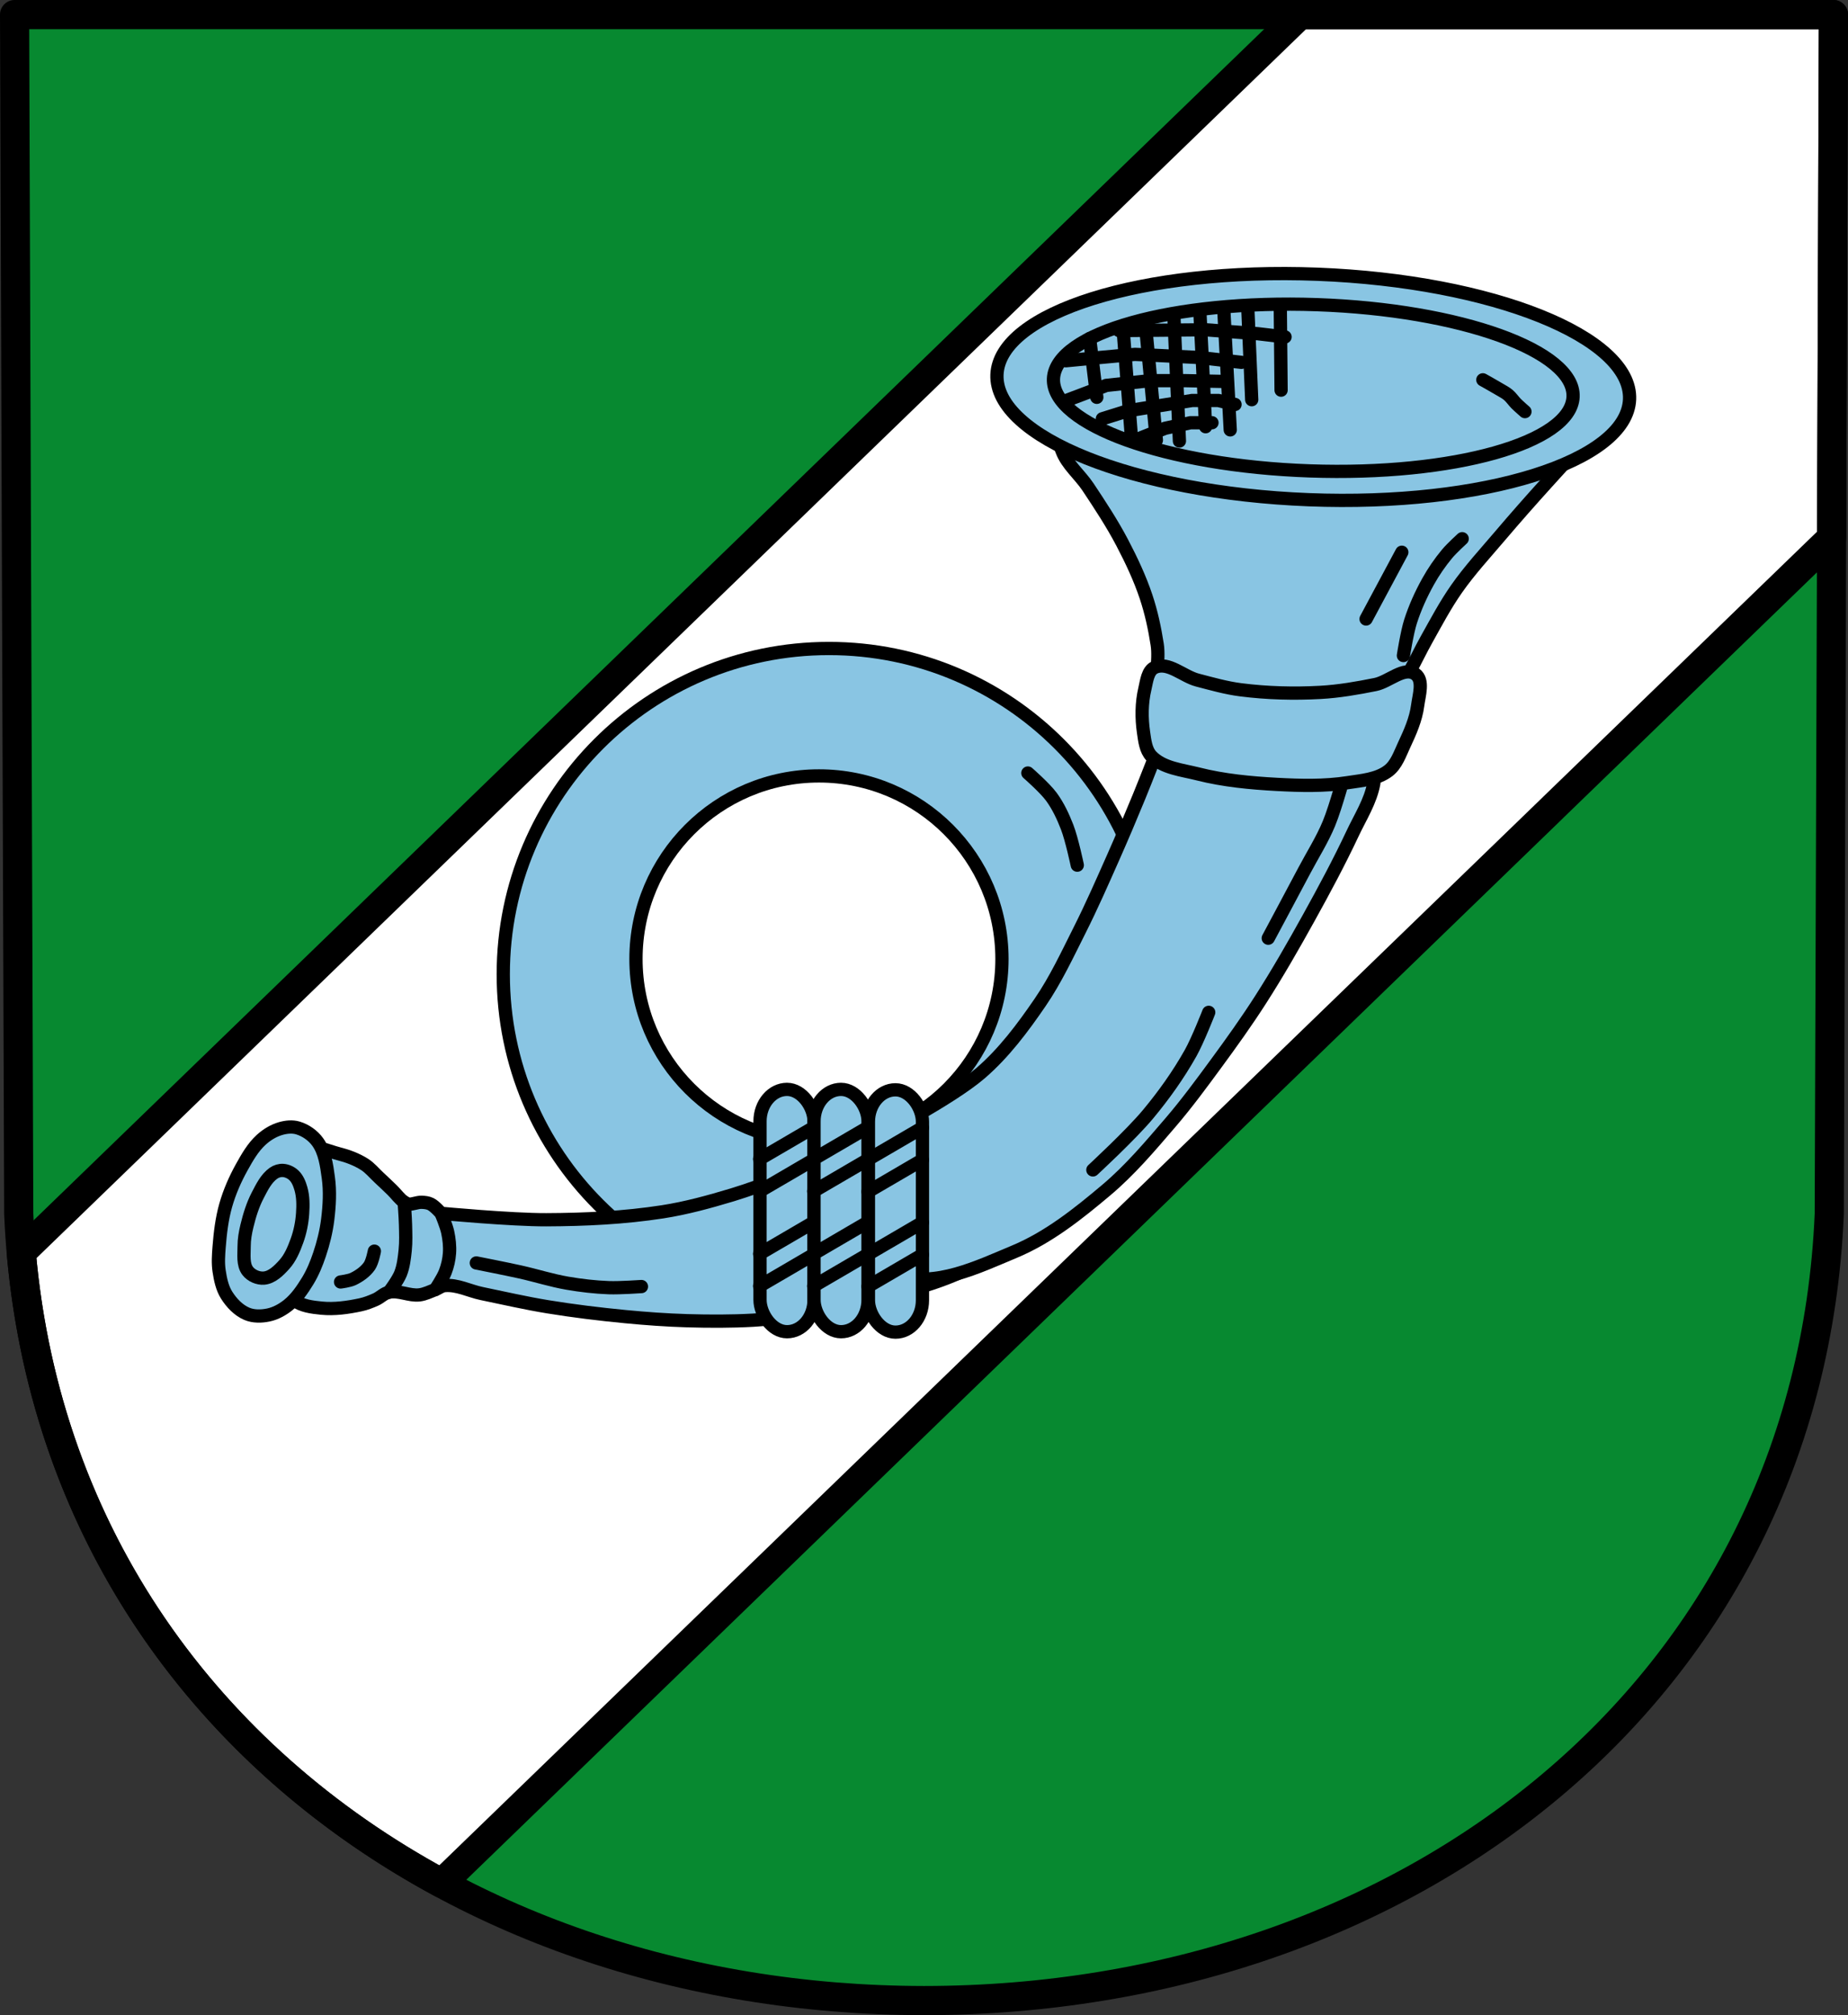 <?xml version="1.0" encoding="UTF-8" standalone="no"?>
<svg
   xmlns:dc="http://purl.org/dc/elements/1.1/"
   xmlns:cc="http://creativecommons.org/ns#"
   xmlns:rdf="http://www.w3.org/1999/02/22-rdf-syntax-ns#"
   xmlns:svg="http://www.w3.org/2000/svg"
   xmlns="http://www.w3.org/2000/svg"
   xmlns:sodipodi="http://sodipodi.sourceforge.net/DTD/sodipodi-0.dtd"
   xmlns:inkscape="http://www.inkscape.org/namespaces/inkscape"
   viewBox="0 0 697.3 760.116"
   version="1.1"
   id="svg1107"
   sodipodi:docname="Wappen_von_Esselbach.svg"
   inkscape:version="0.92.5 (2060ec1f9f, 2020-04-08)"
   width="697.3"
   height="760.116">
  <rect x="0" y="0" width="697.3" height="760.116" fill="#333333" stroke="none"/>
  <defs
     id="defs1111" />
  <sodipodi:namedview
     pagecolor="#ffffff"
     bordercolor="#666666"
     borderopacity="1"
     objecttolerance="10"
     gridtolerance="10"
     guidetolerance="10"
     inkscape:pageopacity="0"
     inkscape:pageshadow="2"
     inkscape:window-width="1920"
     inkscape:window-height="1046"
     id="namedview1109"
     showgrid="false"
     inkscape:zoom="1.043262"
     inkscape:cx="375.01002"
     inkscape:cy="380.05792"
     inkscape:window-x="-11"
     inkscape:window-y="-11"
     inkscape:window-maximized="1"
     inkscape:current-layer="svg1107"
     inkscape:snap-global="true"
     fit-margin-top="0"
     fit-margin-left="0"
     fit-margin-right="0"
     fit-margin-bottom="0"
     inkscape:snap-midpoints="true"
     inkscape:snap-smooth-nodes="true"
     inkscape:object-paths="true" />
  <path
     style="fill:#078930;fill-opacity:1;fill-rule:evenodd;stroke:none;stroke-width:11;stroke-linecap:round;stroke-linejoin:round;stroke-miterlimit:4;stroke-dasharray:none;stroke-opacity:1"
     inkscape:connector-curvature="0"
     d="M 691.8,5.5 690.232,457.907 C 682.593,637.557 531.674,754.515 348.65,754.616 165.792,754.395 14.815,637.386 7.069,457.907 L 5.5,5.5 H 348.642 Z"
     id="path10563-0-6-2-6-4"
     sodipodi:nodetypes="ccccccc" />
  <path
     style="fill:#ffffff;stroke:#000000;stroke-width:11;stroke-linecap:round;stroke-linejoin:round;stroke-opacity:1"
     d="M 490.584 5.5 L 407.355 86.039 L 407.354 86.041 L 407.346 86.047 L 266.68 222.168 L 141.277 343.516 L 8.027 472.461 C 17.439 579.466 78.661 662.824 166.668 710.363 L 585.945 304.666 L 585.947 304.65 L 691.117 202.887 L 691.801 5.5 L 490.584 5.5 z "
     id="path967" />
  <g
     id="g934">
    <path
       d="m 435.652,367.494 c 0,67.859 -55.013,122.882 -122.878,122.882 -67.865,0 -122.878,-55.012 -122.878,-122.882 0,-67.859 55.013,-122.882 122.878,-122.882 67.865,0 122.878,55.012 122.878,122.882 z"
       id="path995"
       inkscape:connector-curvature="0"
       style="fill:#89c5e3;fill-opacity:1;stroke:#000000;stroke-width:5;stroke-linecap:round;stroke-linejoin:round" />
    <path
       d="m 378.067,361.726 c 0,38.131 -30.913,69.05 -69.048,69.05 -38.135,0 -69.048,-30.912 -69.048,-69.05 0,-38.131 30.913,-69.05 69.048,-69.05 38.135,0 69.048,30.912 69.048,69.05 z"
       id="path999"
       inkscape:connector-curvature="0"
       style="fill:#ffffff;stroke:#000000;stroke-width:5;stroke-linecap:round;stroke-linejoin:round" />
    <path
       d="m 269.157,472.567 c 0,0 10.03,1.777 14.835,3.391 2.938,0.986 5.707,2.425 8.477,3.815 1.3,0.652 3.815,2.119 3.815,2.119"
       id="path1013"
       inkscape:connector-curvature="0"
       style="fill:none;stroke:#000000;stroke-width:5;stroke-linecap:round" />
    <path
       d="m 372.577,466.207 c 0,0 6.05,-2.535 8.477,-4.662 1.975,-1.734 4.662,-6.358 4.662,-6.358"
       id="path1015"
       inkscape:connector-curvature="0"
       style="fill:none;stroke:#000000;stroke-width:5;stroke-linecap:round" />
    <path
       d="m 387.837,291.587 c 0,0 6.434,5.604 8.923,9.024 2.508,3.446 4.349,7.375 5.889,11.349 1.793,4.627 3.837,14.383 3.837,14.383"
       id="path1047"
       inkscape:connector-curvature="0"
       style="fill:none;stroke:#000000;stroke-width:5;stroke-linecap:round"
       sodipodi:nodetypes="caac" />
  </g>
  <path
     d="m 332.317,428.067 c 0,0 26.537,-13.649 37.723,-23.312 8.802,-7.604 15.897,-17.1 22.464,-26.703 5.819,-8.506 10.2,-17.922 14.835,-27.13 4.548,-9.03 8.614,-18.305 12.716,-27.551 3.363,-7.58 6.598,-15.218 9.749,-22.888 2.772,-6.747 8.05,-20.345 8.05,-20.345 0,0 25.1,3.527 37.723,4.662 7.47,0.672 14.974,0.9 22.464,1.272 6.638,0.329 19.921,0.848 19.921,0.848 0,0 0.916,5.691 0.424,8.477 -1.2,6.796 -5.117,12.828 -8.05,19.07 -5.082,10.808 -10.742,21.342 -16.53,31.789 -5.801,10.471 -11.763,20.866 -18.226,30.942 -5.206,8.116 -10.824,15.965 -16.53,23.736 -5.603,7.631 -11.214,15.279 -17.378,22.464 -7.614,8.874 -15.224,17.891 -24.16,25.431 -10.661,8.997 -21.881,17.944 -34.756,23.312 -13.836,5.769 -29.858,13.636 -44.08,8.901 -10.06,-3.35 -19.821,-13.218 -21.19,-23.736 -1.414,-10.839 14.835,-29.25 14.835,-29.25 z"
     id="path989"
     inkscape:connector-curvature="0"
     style="fill:#89c5e3;fill-opacity:1;stroke:#000000;stroke-width:5;stroke-linecap:round" />
  <path
     d="m 206.153,460.089 c -13.257,0.048 -39.697,-2.421 -39.697,-2.421 0,0 -2.374,-2.713 -3.949,-3.491 -1.058,-0.522 -2.295,-0.647 -3.475,-0.678 -1.607,-0.042 -3.714,0.896 -4.775,0.678 -0.622,-0.128 -1.224,-0.394 -1.75,-0.75 -1.757,-1.189 -2.981,-3.02 -4.5,-4.5 -1.646,-1.605 -3.316,-3.185 -5,-4.75 -1.815,-1.687 -3.406,-3.675 -5.5,-5 -2.924,-1.85 -6.247,-3.094 -9.599,-3.949 -4.598,-1.173 -10.07,-3.978 -14.15,-1.551 -8.897,5.294 -10.501,18.473 -11.75,28.75 -0.691,5.686 0.591,11.6 2.5,17 1.42,4.02 3.138,8.386 6.5,11 2.81,2.185 6.708,2.644 10.25,3 4.91,0.493 9.924,-0.223 14.75,-1.25 1.985,-0.422 3.896,-1.175 5.75,-2 1.738,-0.774 3.139,-2.357 5,-2.75 3.765,-0.795 7.679,1.451 11.5,1 2.094,-0.247 4.029,-1.251 6,-2 1.186,-0.451 2.237,-1.377 3.5,-1.5 4.75,-0.462 9.327,2.032 14,3 8.322,1.724 16.613,3.631 25,5 9.666,1.578 19.4,2.761 29.15,3.7 7.816,0.753 15.656,1.322 23.505,1.549 8.246,0.238 16.512,0.262 24.749,-0.2 6.892,-0.386 20.597,-2.148 20.597,-2.148 l 3.213,-56.555 c 0,0 -20.869,8.174 -31.587,11.402 -8.68,2.614 -17.466,5.043 -26.424,6.427 -14.464,2.235 -29.171,2.934 -43.807,2.987 z"
     id="path991"
     inkscape:connector-curvature="0"
     style="fill:#89c5e3;fill-opacity:1;stroke:#000000;stroke-width:5;stroke-linejoin:round"
     sodipodi:nodetypes="acaaccccccccccccccaaccccccccaaa" />
  <path
     style="fill:none;stroke:#000000;stroke-width:5;stroke-linecap:round"
     inkscape:connector-curvature="0"
     id="path1001"
     d="m 146.757,487.427 c 0,0 3.359,-4.443 4.375,-7 1.098,-2.764 1.438,-5.792 1.75,-8.75 0.341,-3.232 0.2,-6.501 0.125,-9.75 -0.065,-2.837 -0.5,-8.5 -0.5,-8.5" />
  <path
     style="fill:none;stroke:#000000;stroke-width:5;stroke-linecap:round"
     inkscape:connector-curvature="0"
     id="path1003"
     d="m 164.257,486.427 c 0,0 2.837,-4.257 3.75,-6.625 0.875,-2.271 1.434,-4.696 1.599,-7.124 0.179,-2.637 -0.124,-5.315 -0.675,-7.9 -0.523,-2.454 -2.475,-7.11 -2.475,-7.11"
     sodipodi:nodetypes="caaac" />
  <path
     style="fill:none;stroke:#000000;stroke-width:5;stroke-linecap:round"
     inkscape:connector-curvature="0"
     id="path1005"
     d="m 128.507,483.557 c 0,0 3.287,-0.414 4.75,-1.125 2.347,-1.141 4.63,-2.736 6.125,-4.875 1.132,-1.62 1.875,-5.625 1.875,-5.625" />
  <path
     style="fill:#89c5e3;fill-opacity:1;stroke:#000000;stroke-width:5;stroke-linecap:round"
     inkscape:connector-curvature="0"
     id="path1007"
     d="m 120.537,473.267 c 1.456,-4.317 2.565,-8.785 3.121,-13.307 0.642,-5.22 0.948,-10.566 0.227,-15.776 -0.64,-4.621 -1.275,-9.624 -3.995,-13.414 -1.787,-2.49 -4.571,-4.432 -7.508,-5.307 -2.085,-0.621 -4.431,-0.366 -6.521,0.238 -2.709,0.783 -5.235,2.346 -7.317,4.247 -3.119,2.849 -5.273,6.649 -7.328,10.34 -2.514,4.517 -4.61,9.317 -6.03,14.288 -1.468,5.138 -2.091,10.506 -2.511,15.833 -0.235,2.988 -0.451,6.03 0,8.991 0.48,3.155 1.141,6.444 2.847,9.141 1.852,2.928 4.451,5.696 7.643,7.04 2.489,1.05 5.448,0.99 8.092,0.439 2.753,-0.574 5.351,-2.02 7.54,-3.783 3.03,-2.44 5.288,-5.764 7.317,-9.08 1.886,-3.081 3.268,-6.472 4.423,-9.895 z" />
  <path
     style="fill:#89c5e3;fill-opacity:1;stroke:#000000;stroke-width:5;stroke-linecap:round;stroke-miterlimit:4;stroke-dasharray:none;stroke-linejoin:round"
     inkscape:connector-curvature="0"
     id="path1009"
     d="m 103.207,442.537 c -2.803,1.989 -4.411,5.341 -5.994,8.392 -1.878,3.618 -3.09,7.577 -4.046,11.539 -0.603,2.5 -1.059,5.071 -1.049,7.643 0.012,3.129 -0.547,6.801 1.349,9.291 1.355,1.78 3.916,2.892 6.144,2.697 3.05,-0.267 5.586,-2.827 7.643,-5.095 2.281,-2.517 3.639,-5.798 4.795,-8.991 1.19,-3.287 1.895,-6.78 2.134,-10.267 0.214,-3.121 0.221,-6.355 -0.636,-9.364 -0.526,-1.848 -1.293,-3.784 -2.697,-5.095 -1.079,-1.01 -2.574,-1.699 -4.046,-1.798 -1.246,-0.084 -2.578,0.326 -3.597,1.049 z" />
  <path
     style="fill:none;stroke:#000000;stroke-width:5;stroke-linecap:round"
     inkscape:connector-curvature="0"
     id="path1011"
     d="m 179.727,476.387 c 0,0 11.04,2.174 16.53,3.391 5.955,1.319 11.791,3.202 17.802,4.239 5.182,0.893 10.428,1.503 15.683,1.695 4.097,0.15 12.292,-0.424 12.292,-0.424" />
  <rect
     style="fill:#89c5e3;fill-opacity:1;stroke:#000000;stroke-width:5;stroke-linecap:round;stroke-linejoin:round"
     id="rect1017"
     ry="12.03"
     rx="10.19"
     y="410.917"
     x="286.777"
     height="91.41"
     width="20.38" />
  <path
     style="fill:#0f47af;stroke:#000000;stroke-width:5;stroke-linecap:round"
     inkscape:connector-curvature="0"
     id="path1019"
     d="m 286.627,485.097 20.53,-11.989" />
  <path
     style="fill:#0f47af;stroke:#000000;stroke-width:5;stroke-linecap:round"
     inkscape:connector-curvature="0"
     id="path1021"
     d="m 286.627,472.937 20.53,-11.989" />
  <path
     style="fill:#0f47af;stroke:#000000;stroke-width:5;stroke-linecap:round"
     inkscape:connector-curvature="0"
     id="path1023"
     d="m 286.627,449.347 20.53,-11.989" />
  <path
     style="fill:#0f47af;stroke:#000000;stroke-width:5;stroke-linecap:round"
     inkscape:connector-curvature="0"
     id="path1025"
     d="m 286.627,437.197 20.53,-11.989" />
  <rect
     style="fill:#89c5e3;fill-opacity:1;stroke:#000000;stroke-width:5;stroke-linecap:round;stroke-linejoin:round"
     id="rect1027"
     ry="12.03"
     rx="10.19"
     y="410.917"
     x="307.157"
     height="91.41"
     width="20.38" />
  <path
     style="fill:#0f47af;stroke:#000000;stroke-width:5;stroke-linecap:round"
     inkscape:connector-curvature="0"
     id="path1029"
     d="m 307.007,485.097 20.53,-11.989" />
  <path
     style="fill:#0f47af;stroke:#000000;stroke-width:5;stroke-linecap:round"
     inkscape:connector-curvature="0"
     id="path1031"
     d="m 307.007,472.937 20.53,-11.989" />
  <path
     style="fill:#0f47af;stroke:#000000;stroke-width:5;stroke-linecap:round"
     inkscape:connector-curvature="0"
     id="path1033"
     d="m 307.007,449.347 20.53,-11.989" />
  <path
     style="fill:#0f47af;stroke:#000000;stroke-width:5;stroke-linecap:round"
     inkscape:connector-curvature="0"
     id="path1035"
     d="m 307.007,437.197 20.53,-11.989" />
  <rect
     style="fill:#89c5e3;fill-opacity:1;stroke:#000000;stroke-width:5;stroke-linecap:round;stroke-linejoin:round"
     id="rect1037"
     ry="12.03"
     rx="10.19"
     y="411.077"
     x="327.687"
     height="91.41"
     width="20.38" />
  <path
     style="fill:#0f47af;stroke:#000000;stroke-width:5;stroke-linecap:round"
     inkscape:connector-curvature="0"
     id="path1039"
     d="m 327.537,485.257 20.53,-11.989" />
  <path
     style="fill:#0f47af;stroke:#000000;stroke-width:5;stroke-linecap:round"
     inkscape:connector-curvature="0"
     id="path1041"
     d="m 327.537,473.107 20.53,-11.989" />
  <path
     style="fill:#0f47af;stroke:#000000;stroke-width:5;stroke-linecap:round"
     inkscape:connector-curvature="0"
     id="path1043"
     d="m 327.537,449.507 20.53,-11.989" />
  <path
     style="fill:#0f47af;stroke:#000000;stroke-width:5;stroke-linecap:round"
     inkscape:connector-curvature="0"
     id="path1045"
     d="m 327.537,437.357 20.53,-11.989" />
  <path
     style="fill:none;stroke:#000000;stroke-width:5;stroke-linecap:round"
     inkscape:connector-curvature="0"
     id="path1049"
     d="m 412.37,441.292 c 0,0 14.431,-13.322 20.83,-21.023 5.897,-7.098 11.392,-14.755 16.049,-23.045 2.707,-4.817 6.829,-15.367 6.829,-15.367" />
  <path
     style="fill:none;stroke:#000000;stroke-width:5;stroke-linecap:round"
     inkscape:connector-curvature="0"
     id="path1051"
     d="m 478.547,353.887 c 0,0 9.07,-16.938 13.563,-25.431 3.13,-5.922 6.761,-11.613 9.325,-17.802 2.719,-6.564 6.358,-20.345 6.358,-20.345" />
  <path
     style="fill:#89c5e3;fill-opacity:1;stroke:#000000;stroke-width:5;stroke-linecap:round"
     inkscape:connector-curvature="0"
     id="path1053"
     d="m 438.137,262.257 c -2.876,-5.733 -0.517,-12.844 -1.499,-19.18 -0.942,-6.083 -2.246,-12.145 -4.196,-17.983 -2.352,-7.04 -5.542,-13.805 -8.991,-20.38 -3.813,-7.268 -8.345,-14.14 -12.888,-20.98 -3.131,-4.71 -7.937,-8.479 -9.891,-13.787 -2.078,-5.645 -5.725,-13.702 -1.499,-17.983 15.973,-16.178 45.31,4.086 68.03,4.795 37.747,1.179 76.51,7.659 113.29,-0.899 6.05,-1.407 10.622,-7.312 16.784,-8.092 4.548,-0.576 11.303,-1.334 13.487,2.697 1.281,2.365 -1.473,5.276 -2.997,7.493 -3.085,4.485 -8.132,7.247 -11.989,11.09 -4.256,4.241 -8.257,8.732 -12.288,13.187 -5.89,6.509 -11.701,13.09 -17.383,19.781 -5.606,6.6 -11.512,12.99 -16.484,20.08 -4.269,6.088 -7.761,12.691 -11.389,19.18 -2.202,3.94 -4.138,8.02 -6.294,11.989 -2.628,4.834 -3.741,11.02 -8.092,14.386 -9.89,7.651 -23.775,9 -36.27,9.591 -13.453,0.637 -27.685,-0.84 -39.862,-6.594 -3.841,-1.815 -7.686,-4.595 -9.591,-8.392 z" />
  <path
     style="fill:#89c5e3;fill-opacity:1;stroke:#000000;stroke-width:5;stroke-linecap:round"
     inkscape:connector-curvature="0"
     id="path1055"
     d="m 435.737,251.737 c 5.098,-2.3 10.669,3.377 16.08,4.787 5.409,1.409 10.818,2.96 16.363,3.665 9.945,1.264 20.05,1.526 30.06,0.976 6.976,-0.383 13.898,-1.597 20.748,-2.971 5.093,-1.022 10.864,-6.943 15.08,-3.913 3.221,2.314 1.36,7.935 0.848,11.868 -0.675,5.184 -2.867,10.1 -5.086,14.835 -1.615,3.444 -2.914,7.435 -5.934,9.749 -4.247,3.254 -10.122,3.671 -15.409,4.491 -8.79,1.364 -17.795,1.124 -26.677,0.646 -9.988,-0.537 -20.05,-1.485 -29.747,-3.939 -6.087,-1.541 -13.256,-2.176 -17.601,-6.709 -2.164,-2.258 -2.513,-5.807 -2.967,-8.901 -0.8,-5.446 -0.769,-11.148 0.497,-16.505 0.682,-2.888 1.037,-6.858 3.742,-8.08 z" />
  <path
     style="fill:none;stroke:#000000;stroke-width:5;stroke-linecap:round"
     inkscape:connector-curvature="0"
     id="path1057"
     d="m 529.547,247.267 c 0,0 1.357,-8.708 2.697,-12.888 1.667,-5.197 3.94,-10.217 6.594,-14.986 2.062,-3.705 4.484,-7.229 7.193,-10.49 1.715,-2.065 5.695,-5.695 5.695,-5.695" />
  <path
     style="fill:none;stroke:#000000;stroke-width:5;stroke-linecap:round"
     inkscape:connector-curvature="0"
     id="path1059"
     d="m 515.457,233.487 13.487,-25.18" />
  <path
     style="fill:#89c5e3;fill-opacity:1;stroke:#000000;stroke-width:5;stroke-linecap:round;stroke-linejoin:round"
     inkscape:connector-curvature="0"
     id="path1063"
     d="m 614.881,150.605 c -0.912,23.487 -55.081,40.45 -121.002,37.89 -65.912,-2.559 -118.611,-23.674 -117.699,-47.159 0.912,-23.487 55.081,-40.45 121.002,-37.89 65.912,2.559 118.611,23.674 117.699,47.159 z" />
  <path
     style="fill:#89c5e3;fill-opacity:1;stroke:#000000;stroke-width:5;stroke-linecap:round;stroke-linejoin:round"
     inkscape:connector-curvature="0"
     id="path1065"
     d="m 593.561,149.685 c -0.749,17.317 -45.241,29.824 -99.385,27.937 -54.138,-1.887 -97.422,-17.454 -96.673,-34.769 0.749,-17.317 45.241,-29.824 99.385,-27.937 54.138,1.887 97.422,17.454 96.673,34.769 z" />
  <path
     style="fill:none;stroke:#000000;stroke-width:5;stroke-linecap:round"
     inkscape:connector-curvature="0"
     id="path1069"
     d="m 559.517,143.267 c 0,0 4.225,2.348 6.294,3.597 1.115,0.673 2.3,1.259 3.297,2.098 1.136,0.957 1.947,2.247 2.997,3.297 1.05,1.05 3.297,2.997 3.297,2.997" />
  <path
     style="fill:none;stroke:#000000;stroke-width:5;stroke-linecap:round"
     inkscape:connector-curvature="0"
     id="path1071"
     d="m 461.807,117.497 2.398,44.657" />
  <path
     style="fill:none;stroke:#000000;stroke-width:5;stroke-linecap:round"
     inkscape:connector-curvature="0"
     id="path1073"
     d="m 470.807,115.697 1.499,35.07" />
  <path
     style="fill:none;stroke:#000000;stroke-width:5;stroke-linecap:round"
     inkscape:connector-curvature="0"
     id="path1075"
     d="m 483.087,115.397 0.3,31.77" />
  <path
     style="fill:none;stroke:#000000;stroke-width:5;stroke-linecap:round"
     inkscape:connector-curvature="0"
     id="path1077"
     d="m 452.817,118.997 2.098,41.96" />
  <path
     style="fill:none;stroke:#000000;stroke-width:5;stroke-linecap:round"
     inkscape:connector-curvature="0"
     id="path1079"
     d="m 442.927,118.997 2.098,47.35" />
  <path
     style="fill:none;stroke:#000000;stroke-width:5;stroke-linecap:round"
     inkscape:connector-curvature="0"
     id="path1081"
     d="m 432.137,121.687 4.196,44.36" />
  <path
     style="fill:none;stroke:#000000;stroke-width:5;stroke-linecap:round"
     inkscape:connector-curvature="0"
     id="path1083"
     d="m 423.747,123.787 2.997,38.963" />
  <path
     style="fill:none;stroke:#000000;stroke-width:5;stroke-linecap:round"
     inkscape:connector-curvature="0"
     id="path1085"
     d="m 411.157,127.687 2.697,22.18" />
  <path
     style="fill:none;stroke:#000000;stroke-width:5;stroke-linecap:round"
     inkscape:connector-curvature="0"
     id="path1087"
     d="m 401.567,151.367 15.885,-5.994 16.484,-1.798 h 13.187 l 14.686,0.3" />
  <path
     style="fill:none;stroke:#000000;stroke-width:5;stroke-linecap:round"
     inkscape:connector-curvature="0"
     id="path1089"
     d="m 415.957,157.957 9.591,-2.997 11.09,-1.798 13.187,-2.098 h 9.891 l 6.294,1.499" />
  <path
     style="fill:none;stroke:#000000;stroke-width:5;stroke-linecap:round"
     inkscape:connector-curvature="0"
     id="path1091"
     d="m 429.737,165.447 9.891,-3.896 9.591,-2.098 h 8.092" />
  <path
     style="fill:none;stroke:#000000;stroke-width:5;stroke-linecap:round"
     inkscape:connector-curvature="0"
     id="path1093"
     d="m 402.167,136.077 c 0,0 24.876,-2.398 26.08,-2.398 1.199,0 24.576,1.199 24.576,1.199 l 15.585,1.798" />
  <path
     style="fill:none;stroke:#000000;stroke-width:5;stroke-linecap:round"
     inkscape:connector-curvature="0"
     id="path1095"
     d="m 422.247,124.687 32.669,-0.3 19.781,1.499 10.19,1.199" />
  <path
     style="fill:none;fill-rule:evenodd;stroke:#000000;stroke-width:11;stroke-linecap:round;stroke-linejoin:round;stroke-miterlimit:4;stroke-dasharray:none;stroke-opacity:1"
     inkscape:connector-curvature="0"
     d="m 691.8,5.5 -1.569,452.407 C 682.593,637.557 531.674,754.515 348.65,754.616 165.792,754.395 14.815,637.386 7.069,457.907 L 5.5,5.5 H 348.642 Z"
     id="path10563-0-6-2-6"
     sodipodi:nodetypes="ccccccc" />
</svg>
